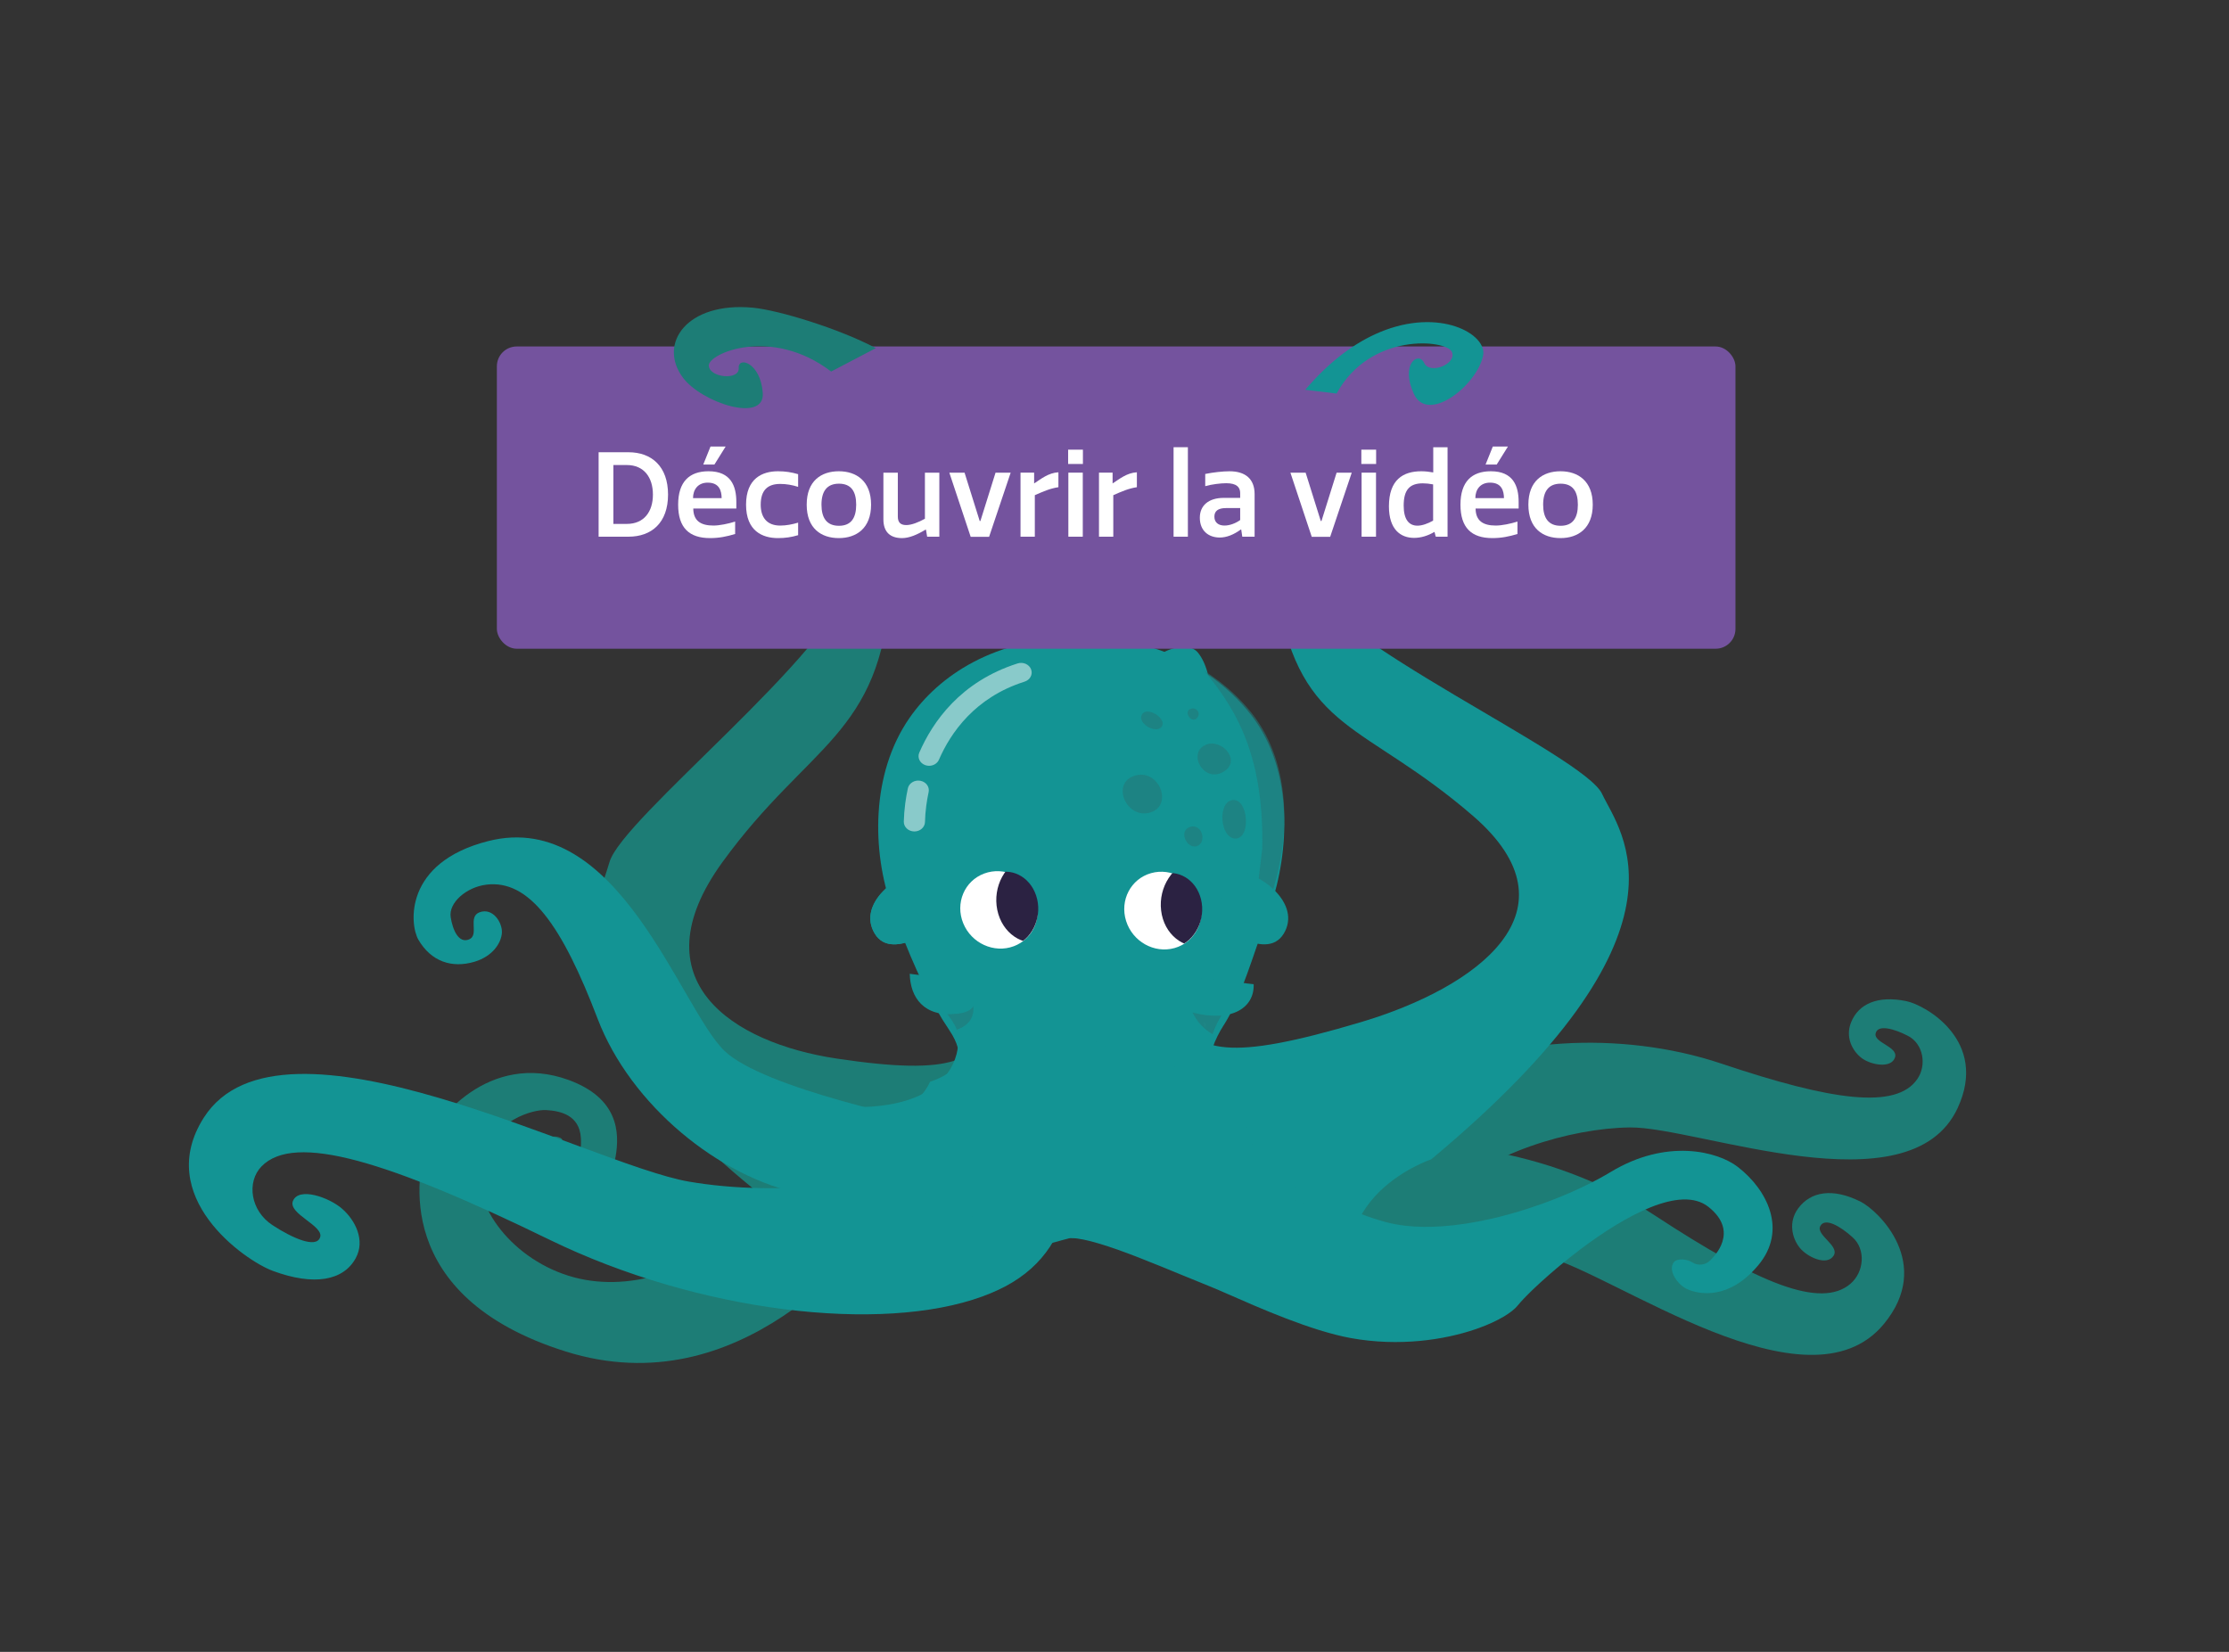 <?xml version="1.0" encoding="UTF-8"?>
<svg id="Calque_1" data-name="Calque 1" xmlns="http://www.w3.org/2000/svg" xmlns:xlink="http://www.w3.org/1999/xlink" viewBox="0 0 1349.28 1000">
  <rect x="0" y="0" width="1349.28" height="1000" fill="#333333" stroke="none"/>
  <defs>
    <style>
      .cls-1 {
        fill: none;
      }

      .cls-2 {
        fill: #139494;
      }

      .cls-3 {
        fill: #1d7d76;
      }

      .cls-4 {
        fill: #2b2242;
      }

      .cls-5 {
        clip-path: url(#clippath-1);
      }

      .cls-6 {
        fill: #fff;
      }

      .cls-7 {
        fill: #32b3ad;
      }

      .cls-8 {
        opacity: .5;
      }

      .cls-9 {
        fill: #237978;
        opacity: .6;
      }

      .cls-10 {
        fill: #74539e;
      }

      .cls-11 {
        clip-path: url(#clippath);
      }
    </style>
    <clipPath id="clippath">
      <path class="cls-1" d="M627.19,542.11c3.93,11.76-1.36,25.13-11.82,29.85-10.46,4.72-22.13-.98-26.07-12.75-3.93-11.76,1.36-25.13,11.82-29.85,10.46-4.72,22.13.98,26.07,12.75Z"/>
    </clipPath>
    <clipPath id="clippath-1">
      <path class="cls-1" d="M727.02,544.46c2.93,12.05-3.47,24.93-14.29,28.75-10.82,3.83-21.97-2.84-24.9-14.9-2.93-12.05,3.47-24.93,14.29-28.75,10.82-3.83,21.97,2.84,24.9,14.9Z"/>
    </clipPath>
  </defs>
  <path class="cls-2" d="M686.64,478.24c-15.91-39.51,16.92-71.99,24.71-69.97,7.79,2.02,2.43,19.25-5.36,17.24-7.79-2.02-8.89,11.67,10.59,16.71,19.48,5.03,20.14-32.98,8.56-47.15-8.32-10.18-39.35,1.65-50.64,39.54-4.43,14.85-5.82,33.71-1.63,56.83"/>
  <g>
    <path class="cls-3" d="M1126.03,727.34c-16.64-8.26-29.95-6.12-37.55,4.21-6.08,8.26-3.7,17.98.87,23.72,4.57,5.75,16.61,11.39,20.63,4.83,3.7-6.03-10.99-12.46-8.09-17.89,2.87-5.37,12.26.27,19.54,6.82,8.15,7.33,6.96,21.05-1.27,28.12-17.96,15.44-55.94-.34-118.15-41.16-57.27-37.58-135.04-51.93-183.28-36.46-2.69.86-5.28,1.81-7.78,2.86-1.01.42-1.99.86-2.97,1.31-.44.21-.88.42-1.32.63-1.99.97-3.91,2.01-5.74,3.11-8.82,5.3-15.61,12.07-20.81,19.52l-.02.03c-1.42,2.03-2.72,4.11-3.91,6.23-16.6,29.42,16.23,55.31,26.17,46.51,2.32-2.06,4.85-3.97,7.57-5.74,31.76-20.76,88.59-22.68,125.33-13.49,41.79,10.45,158.82,96.96,205.09,41.05,30.06-36.32-2.98-68.58-14.3-74.21Z"/>
    <path class="cls-3" d="M550.91,787.52l-34.36-2.55c4.51-14.66-18.05-.07-12.41-16.86,29.27-87.17-27.62-32.51-27.62-32.51-154.71-115.63-114.98-187.27-107.59-213.67,7.38-26.39,135.74-126.97,146.12-171.28,10.38-44.32-20.61-72.51-27.15-69-6.54,3.52-.47,20.64,6.06,17.13,6.54-3.52,8.63,10.65-7.71,19.43-16.34,8.78-20.54-31.48-11.33-47.94,12.58-22.48,43.03-16.49,55.94,21.25,5.06,14.79,9.75,40.21,8.08,65.22-5.91,88.8-49.42,93.24-101.58,165.11-52.16,71.87,6.24,109.52,68.88,118.95,72.05,10.84,85.9,1.15,97.33-25.08,4.38,20.58,3.69,43.22-7.04,66.26-37.12,79.75-45.62,105.54-45.62,105.54Z"/>
    <path class="cls-3" d="M1153.97,606.07c-17.29-3.58-29,1.6-33.49,12.92-3.6,9.06.93,17.41,6.52,21.59,5.58,4.18,18.01,6.46,20.13-.53,1.95-6.44-13.1-8.81-11.75-14.49,1.34-5.63,11.34-2.71,19.6,1.55,9.26,4.78,11.47,17.67,5.61,26.15-12.78,18.52-51.49,13.17-118.5-9.35-61.69-20.73-136.63-15.18-177.23,10.66-2.27,1.44-4.42,2.94-6.46,4.5-.82.63-1.63,1.27-2.42,1.92-.36.3-.71.6-1.06.9-1.59,1.37-3.11,2.79-4.53,4.25-6.83,6.99-11.44,14.85-14.42,22.96v.03c-.83,2.21-1.53,4.43-2.1,6.67-8.17,31.04,28.25,46.92,35.26,36.44,1.64-2.45,3.5-4.82,5.57-7.1,24.18-26.73,75.95-42.19,111.93-42.61,40.92-.47,169.33,50.83,198.38-11.71,18.87-40.62-19.27-62.31-31.03-64.75Z"/>
    <path class="cls-3" d="M677.44,740.29c3.31-10.56-24.82-24.1-53.01-30.05-31.7-6.69-72.21,12.13-87.63,28.31-15.42,16.18-87.98,113.01-194.41,79.6-106.44-33.41-89.29-109.58-84.52-124.76,4.76-15.18,38.25-57.22,86.4-39.57,29.92,10.97,30.99,31.57,28.33,46.59-2.07,11.67-17.39,24.99-33.32,19.99-15.93-5-15.82-18.01-14.58-21.97,1.24-3.96,6.52-13.18,14.54-9.57,4.15,1.86-3.06,11,2.74,12.82,5.79,1.82,10.45-.34,9.63-12.93-.9-13.76-12.41-16.22-20.99-16.74-7.53-.46-31.61,5.66-39.27,30.08-7.66,24.42,16.53,58.83,52.73,70.2,36.2,11.37,76.14-4.37,95.91-24.26,19.77-19.89,69.91-89.61,123.08-96.84,53.18-7.23,121.38,55.42,121.38,55.42l-7,33.69Z"/>
    <g>
      <path class="cls-2" d="M766.64,679.16s-37.17-22.49-33.77-33.2c-.77-2.2-.59-5.11.16-8.26.25-1.04.56-2.09.91-3.16,1.67-5.01,4.39-10.19,6.73-13.8.5-.76.98-1.55,1.47-2.36,9.45-15.83,16.18-39.29,26.11-67.02.25-.7.49-1.4.73-2.1,11.51-33.77,14.29-82.49-11.22-115.88-6.81-8.9-16.22-18.27-28.43-26.31-18.42-12.14-43.2-21.26-74.99-21.26-52.64,0-86.34,23.65-103.79,48.81-23.49,33.85-22.78,80.65-10.67,114.9,9.73,27.54,20.31,51.03,30.65,67.75,1.2,1.95,2.41,3.8,3.6,5.56.85,1.25,1.61,2.46,2.28,3.62,8.85,15.36,2.11,23.06-13.42,28.44-8.05,17.79-31.07,23.29-31.07,23.29l44.99,20.54,47.92,13.69,96.83,3.91,44.99-37.17Z"/>
      <path class="cls-2" d="M560.28,526.82c-16.53.92-41.78,20.15-30.76,38.39,11.02,18.24,42.5-7.81,42.5-7.81l-11.74-30.58Z"/>
      <path class="cls-7" d="M728.96,618.63l.84,3.23c-.54-1.02-.84-2.1-.84-3.23Z"/>
      <path class="cls-9" d="M579.13,623.4c-.56-2.54-4.16-7.42-5.01-8.63-1.2-1.7-2.4-3.49-3.6-5.38l18.36-1.48s3.23,10.99-9.75,15.48Z"/>
      <path class="cls-9" d="M768.97,543.7l-8.25-1.53,3.34-28.43c1.35-61.34-19.63-88.29-34.75-107.39,12.21,7.77,21.62,16.81,28.43,25.41,25.52,32.25,22.73,79.31,11.22,111.94Z"/>
      <path class="cls-9" d="M742.13,610.46c-.48.78-.97,1.54-1.46,2.27-2.34,3.49-5.06,8.5-6.73,13.34-3.7-2.13-12.27-8.32-14.44-20.95-2.79-16.24,12.25,2.03,12.25,2.03l10.37,2.61v.7Z"/>
      <g>
        <path class="cls-2" d="M758.87,595.82c.58,13.93-12.77,23.44-37.09,17.11-19.88-5.17,5.43-20.79,5.43-20.79l31.66,3.68Z"/>
        <path class="cls-2" d="M746.33,526.82c16.53.92,41.78,20.15,30.76,38.39-11.02,18.24-42.5-7.81-42.5-7.81l11.74-30.58Z"/>
      </g>
      <g>
        <path class="cls-2" d="M550.7,589.52c.29,14.14,8.39,26.54,28.9,24.15,20.51-2.39,4.45-19.85,4.45-19.85l-33.34-4.3Z"/>
        <path class="cls-2" d="M560.28,526.82c-16.53.92-41.78,20.15-30.76,38.39,11.02,18.24,42.5-7.81,42.5-7.81l-11.74-30.58Z"/>
      </g>
      <g>
        <path class="cls-9" d="M691.32,432.42c3.03-5.06,15.18,2.47,11.93,7.41-3.25,4.94-15.18-1.98-11.93-7.41Z"/>
        <path class="cls-9" d="M686.3,469.77c15.15-5.34,24.28,17.78,10.01,22.09-14.27,4.31-23.81-17.22-10.01-22.09Z"/>
        <path class="cls-9" d="M730.35,450.7c9.65-3.6,21.68,10.37,9.76,16.8-11.93,6.42-21.68-12.35-9.76-16.8Z"/>
        <path class="cls-9" d="M720.05,429.46c3.83-2.33,7.59,2.47,4.34,5.43s-7.59-3.46-4.34-5.43Z"/>
        <path class="cls-9" d="M746.24,484.3c9.42-1.01,11.14,23.35,1.67,23.35s-11.14-22.34-1.67-23.35Z"/>
        <path class="cls-9" d="M720.61,500.55c-7.62,2.14-2.23,13.71,3.9,11.68,6.13-2.03,3.34-13.71-3.9-11.68Z"/>
      </g>
      <g class="cls-8">
        <path class="cls-6" d="M562.43,463.6c-.78,0-1.58-.13-2.36-.41-3.29-1.19-4.9-4.58-3.6-7.58,8.07-18.58,24.95-43.02,59.54-53.99,3.34-1.06,6.99.55,8.15,3.6,1.16,3.05-.6,6.37-3.95,7.43-30.01,9.51-44.76,30.95-51.84,47.26-1,2.29-3.41,3.69-5.96,3.69Z"/>
      </g>
      <g class="cls-8">
        <path class="cls-6" d="M553.51,503.34s-.09,0-.13,0c-3.54-.06-6.35-2.73-6.28-5.95.08-3.53.37-7.24.87-11.02.4-3.02.93-6.08,1.58-9.11.68-3.16,4.05-5.23,7.52-4.61,3.47.62,5.74,3.69,5.06,6.85-.59,2.75-1.07,5.53-1.43,8.26-.45,3.4-.71,6.72-.78,9.86-.07,3.18-2.92,5.72-6.4,5.72Z"/>
      </g>
    </g>
    <path class="cls-2" d="M645.72,749.5c.69-.07,1.43-.1,2.21-.08,4.5.07,10.61,1.39,17.67,3.5,6.85,2.05,14.59,4.84,22.65,7.95,9.51,3.68,19.46,7.8,28.86,11.67h0c5.33,2.2,10.48,4.32,15.28,6.22,2.64,1.05,6.39,2.68,10.93,4.68,18.57,8.16,50.47,22.29,74.52,26.63,29.04,5.23,56.36,1.14,75.52-5.45.59-.19,1.17-.4,1.74-.61,11.78-4.26,20.23-9.43,23.71-13.79,1.74-2.18,4.95-5.57,9.23-9.68,1.26-1.21,2.62-2.48,4.06-3.8.36-.34.74-.67,1.11-1.01,6.5-5.91,14.58-12.73,23.39-19.37,26.94-20.31,60.72-39.06,77.51-25.79,19.06,15.06,3.38,30.15,1.24,32.35-2.97,3.05-7.6,3.46-10.83,1.36-3.51-2.28-9.45-2.57-11.32-.14-3.78,4.9,2.3,13.72,8.25,16.34,7,3.09,25.07,6.73,42.86-14.51,17.79-21.23,5.57-45.7-12.43-59.59-12.15-9.38-43-17.33-76.75,3.04-9.22,5.56-20.62,11.15-33.11,16.11h-.04c-5.6,2.24-11.42,4.33-17.38,6.25l-.05.02c-7.16,2.3-14.5,4.34-21.85,6.02-.21.05-.41.09-.62.14-9.8,2.21-19.61,3.76-29.04,4.41-7.7.54-15.15.48-22.12-.31-4.17-.47-8.17-1.2-11.95-2.21-11.82-3.18-22-7.51-30.86-12.23-1.47-.78-2.91-1.57-4.31-2.38-12.09-6.89-21.63-14.28-29.6-19.89-.86-.61-1.72-1.2-2.55-1.76-3.12-2.12-5.99-3.9-8.69-5.18-7.96-3.77-15.94-6.82-23.76-9.25l-.04-.02h0c-45.12-14.05-84.87-7.98-84.87-7.98l-5.54,44.09-3.04,24.24Z"/>
    <path class="cls-2" d="M165.1,769.35c25.29,9.36,42.9,5.8,50.25-7.72,5.88-10.81-.28-22.92-8.26-29.88-7.98-6.96-26.17-13.3-29.74-4.78-3.28,7.85,18.78,15.02,16.43,22.06-2.33,6.96-16.9.45-28.83-7.35-13.36-8.73-15.81-26.11-6.64-35.57,20.03-20.63,76.82-3.15,174.31,44.38,89.75,43.75,200.69,56.89,262.24,34.29,3.44-1.26,6.71-2.62,9.81-4.1,1.25-.6,2.48-1.21,3.69-1.84.55-.29,1.09-.58,1.62-.88,2.44-1.35,4.76-2.79,6.95-4.3,10.52-7.25,17.81-16.23,22.73-25.96l.02-.04c1.34-2.65,2.51-5.36,3.51-8.11,14.01-38.18-2.55-83.46-2.55-83.46l-34.39-29.23c2.3,2.91,3.56,6.85,3.95,11.35,1.18,13.67-5.76,32.58-16.77,44.32-2.57,2.74-5.48,5.32-8.67,7.73-37.37,28.22-114.74,34.28-167.88,25.04-60.43-10.51-246.72-112.18-293.52-38.68-30.41,47.75,24.52,86.34,41.73,92.72Z"/>
    <path class="cls-2" d="M253.25,568.86c7.7,13.21,20.23,17.47,34.01,13.35,11.02-3.3,16.13-11.33,16.55-17.46.42-6.13-5.41-15.44-13.49-12.48-7.44,2.73-.01,13.77-6.35,16.41-6.27,2.62-9.91-5.54-11.15-13.43-1.38-8.83,9.58-18.19,21.51-19.69,26.04-3.28,45.86,24.64,67.43,81.17,19.86,52.03,73.51,96.3,124.53,106.2,2.85.56,5.67,1,8.49,1.33,1.14.14,2.27.25,3.4.35.52.05,1.03.09,1.55.12,2.35.17,4.68.26,7,.26,11.13.04,38.42,17.63,38.42,17.63,2.65-.84,27,4.39,29.52,3.39,35.09-13.94,18.3-60.44,18.3-60.44l-17.33-3.28c-18.61-3.83-113.46-23.44-137.06-46.09-26.84-25.75-64.31-147.08-143.12-127.01-51.2,13.03-47.45,50.67-42.21,59.66Z"/>
    <path class="cls-2" d="M787.45,780.32l-3.57-61.14c-6.49-12.86,53.11,99.37,45.13,84.73-41.43-75.98,37.36-102.08,37.36-102.08,166.21-138.61,114.25-197.98,103.4-221.27-10.85-23.29-166.73-92.47-182.65-131.97-15.91-39.51,16.92-71.99,24.71-69.97,7.79,2.02,2.43,19.25-5.36,17.24-7.79-2.02-8.89,11.67,10.59,16.71,19.48,5.03,20.14-32.98,8.56-47.15-8.32-10.18-39.35,1.65-50.64,39.54-4.43,14.85-5.82,33.71-1.63,56.83,14.88,82.07,52.03,74.91,118.22,132.07,66.19,57.16,2.89,103.86-67.82,124.94-81.34,24.24-98.06,17.87-113.52-4.48-3.13,20.14-.26,41.22,14.11,60.72,49.72,67.48,63.13,105.29,63.13,105.29Z"/>
    <path class="cls-2" d="M579.92,632.1s.73,38.88-63.82,38.14c-72.83-.83-16.38,33.5-12.47,34.48,3.91.98,108.56,34.23,108.56,34.23l16.63,15.65,19.11-5.18,74.78,1.26,56.56.09-25.26-68.55-40.1-29.34-71.4-31.3-62.59,10.51Z"/>
    <rect class="cls-10" x="300.77" y="209.75" width="749.76" height="182.97" rx="12" ry="12"/>
  </g>
  <path class="cls-3" d="M503.12,224.93c-36.17-27.63-74.59-10.92-74.07-3.52.53,7.4,18.64,8.89,18.11,1.49-.53-7.4,13.25-3.51,14.57,15,1.31,18.5-37.14,5.83-48.37-9.32-15.34-20.69,2.6-46.01,42.31-42.31,15.57,1.45,52.39,12.71,74.52,24.48"/>
  <path class="cls-2" d="M809.07,238.25c20.44-37.37,66.37-32.6,69.76-25.3,3.38,7.3-13.34,14.09-16.73,6.8-3.38-7.3-14.66.53-6.2,18.78,8.47,18.25,38.27-5.35,41.87-23.3,2.59-12.89-26.24-29.37-62.69-14.06-14.29,6-29.75,16.89-44.96,34.79"/>
  <rect class="cls-10" x="782.04" y="239.77" width="67.77" height="43.07" rx="12" ry="12"/>
  <rect class="cls-10" x="463.2" y="240.39" width="87.84" height="43.07" rx="12" ry="12"/>
  <g>
    <path class="cls-6" d="M626.33,542.73c4.96,12.15-.7,25.62-12.65,30.09-11.94,4.47-25.65-1.75-30.61-13.9-4.96-12.15.7-25.62,12.65-30.09,11.94-4.47,25.65,1.75,30.61,13.9Z"/>
    <g class="cls-11">
      <path class="cls-4" d="M648.95,537.8c2.9,14.1-4.88,28.46-17.38,32.06-12.5,3.6-24.99-4.91-27.89-19.01-2.9-14.1,4.88-28.46,17.38-32.06,12.5-3.6,24.99,4.91,27.89,19.01Z"/>
    </g>
  </g>
  <g>
    <path class="cls-6" d="M726.11,545.01c3.92,12.52-2.86,25.47-15.13,28.92-12.28,3.45-25.41-3.91-29.33-16.43-3.92-12.52,2.86-25.47,15.13-28.92,12.28-3.45,25.41,3.91,29.33,16.43Z"/>
    <g class="cls-5">
      <path class="cls-4" d="M749.06,542c1.71,14.3-7.25,27.95-20.01,30.48-12.76,2.54-24.49-6.99-26.19-21.29-1.71-14.3,7.25-27.94,20.01-30.48,12.76-2.54,24.48,6.99,26.19,21.29Z"/>
    </g>
  </g>
  <g>
    <path class="cls-6" d="M362.36,324.9v-51.12h18.1c13.92,0,23.93,8.52,23.93,25.63s-10.01,25.49-23.93,25.49h-18.1ZM379.47,281.52h-8.17v35.64h8.17c10.37,0,15.76-7.38,15.76-17.75s-5.4-17.89-15.76-17.89Z"/>
    <path class="cls-6" d="M445,323.27c-5.18,1.56-9.73,2.48-15.19,2.48-12.64,0-19.31-6.25-19.31-20.23s6.89-20.23,18.39-20.23c13.56,0,16.83,8.95,16.83,18.6v3.98h-26.06c.07,7.46,4.54,10.29,12.21,10.29,3.62,0,8.88-1.06,13.13-2.41v7.53ZM436.84,301.55c-.07-4.26-1.28-9.37-8.45-9.37-5.89,0-8.88,4.19-8.88,9.37h17.32ZM432.44,281.24h-6.74l4.4-10.93h9.16l-6.82,10.93Z"/>
    <path class="cls-6" d="M483.13,316.38v7.6c-4.05,1.21-7.81,1.77-12.21,1.77-9.37,0-19.31-4.26-19.31-20.23s9.94-20.23,19.31-20.23c4.4,0,8.16.57,12.21,1.77v7.67c-3.55-1.14-7.17-1.77-10.86-1.77-7.6,0-11.79,3.83-11.79,12.57,0,7.46,3.55,12.64,11.79,12.64,3.69,0,7.31-.71,10.86-1.77Z"/>
    <path class="cls-6" d="M507.77,285.29c10.65,0,19.52,5.96,19.52,20.23s-8.87,20.23-19.52,20.23-19.45-5.82-19.45-20.23,8.8-20.23,19.45-20.23ZM507.84,318.3c7.38,0,10.44-4.76,10.44-12.78s-3.05-12.71-10.44-12.71-10.58,4.76-10.58,12.71,3.12,12.78,10.58,12.78Z"/>
    <path class="cls-6" d="M543.48,286.14v26.55c0,3.34,1.42,5.18,5.11,5.18,3.19,0,7.46-1.7,11.29-3.83v-27.9h8.73v38.77h-7.38l-.71-4.26h-.28c-5.04,3.05-9.87,5.11-14.2,5.11-7.03,0-11.29-3.55-11.29-11.36v-28.26h8.73Z"/>
    <path class="cls-6" d="M583.88,286.14l9.16,29.25h.43l9.16-29.25h9.16l-13.06,38.84h-11.15l-12.92-38.84h9.23Z"/>
    <path class="cls-6" d="M640.68,294.94c-5.11.78-9.09,2.56-14.27,4.83v25.13h-8.66v-38.77h8.24v6.53c4.19-2.7,8.59-6.39,14.7-6.75v9.02Z"/>
    <path class="cls-6" d="M655.52,280.88h-8.95v-8.66h8.95v8.66ZM655.44,324.9h-8.73v-38.77h8.73v38.77Z"/>
    <path class="cls-6" d="M688.18,294.94c-5.11.78-9.09,2.56-14.27,4.83v25.13h-8.66v-38.77h8.24v6.53c4.19-2.7,8.59-6.39,14.7-6.75v9.02Z"/>
    <path class="cls-6" d="M719.06,324.9h-8.66v-54.17h8.66v54.17Z"/>
    <path class="cls-6" d="M750.72,301.4v-2.91c0-3.55-2.13-5.96-8.45-5.96-3.34,0-8.8.64-12.71,1.78v-7.38c4.76-.99,10.65-1.63,14.77-1.63,9.44,0,15.12,4.61,15.12,13.77v25.84h-7.46l-.64-4.33h-.28c-4.19,3.05-8.52,4.83-12.71,4.83-6.6,0-12.07-3.91-12.07-12,0-7.46,5.4-12,14.48-12h9.94ZM750.72,307.58h-8.66c-4.76,0-6.96,1.85-6.96,5.18,0,3.62,2.56,5.4,6.11,5.4,3.34,0,6.96-1.49,9.51-3.34v-7.24Z"/>
    <path class="cls-6" d="M790.34,286.14l9.16,29.25h.43l9.16-29.25h9.16l-13.06,38.84h-11.15l-12.92-38.84h9.23Z"/>
    <path class="cls-6" d="M833.01,280.88h-8.95v-8.66h8.95v8.66ZM832.94,324.9h-8.73v-38.77h8.73v38.77Z"/>
    <path class="cls-6" d="M860.35,285.29c2.2,0,4.9.28,7.24.71v-15.26h8.66v54.17h-7.1c-.28-.5-.57-2.41-.85-2.91-4.05,2.41-8.24,3.62-12.35,3.62-7.95,0-15.19-4.9-15.19-19.1,0-16.19,8.66-21.23,19.6-21.23ZM858,318.23c2.84,0,6.25-1.21,9.51-3.05v-21.94c-2.27-.43-4.33-.64-6.25-.64-8.02,0-11.57,3.98-11.57,13.49,0,8.52,3.27,12.14,8.31,12.14Z"/>
    <path class="cls-6" d="M918.56,323.27c-5.18,1.56-9.73,2.48-15.19,2.48-12.64,0-19.31-6.25-19.31-20.23s6.89-20.23,18.39-20.23c13.56,0,16.83,8.95,16.83,18.6v3.98h-26.06c.07,7.46,4.54,10.29,12.21,10.29,3.62,0,8.88-1.06,13.14-2.41v7.53ZM910.4,301.55c-.07-4.26-1.28-9.37-8.45-9.37-5.89,0-8.88,4.19-8.88,9.37h17.32ZM906,281.24h-6.75l4.4-10.93h9.16l-6.82,10.93Z"/>
    <path class="cls-6" d="M944.62,285.29c10.65,0,19.52,5.96,19.52,20.23s-8.88,20.23-19.52,20.23-19.45-5.82-19.45-20.23,8.8-20.23,19.45-20.23ZM944.69,318.3c7.38,0,10.44-4.76,10.44-12.78s-3.05-12.71-10.44-12.71-10.58,4.76-10.58,12.71,3.12,12.78,10.58,12.78Z"/>
  </g>
</svg>